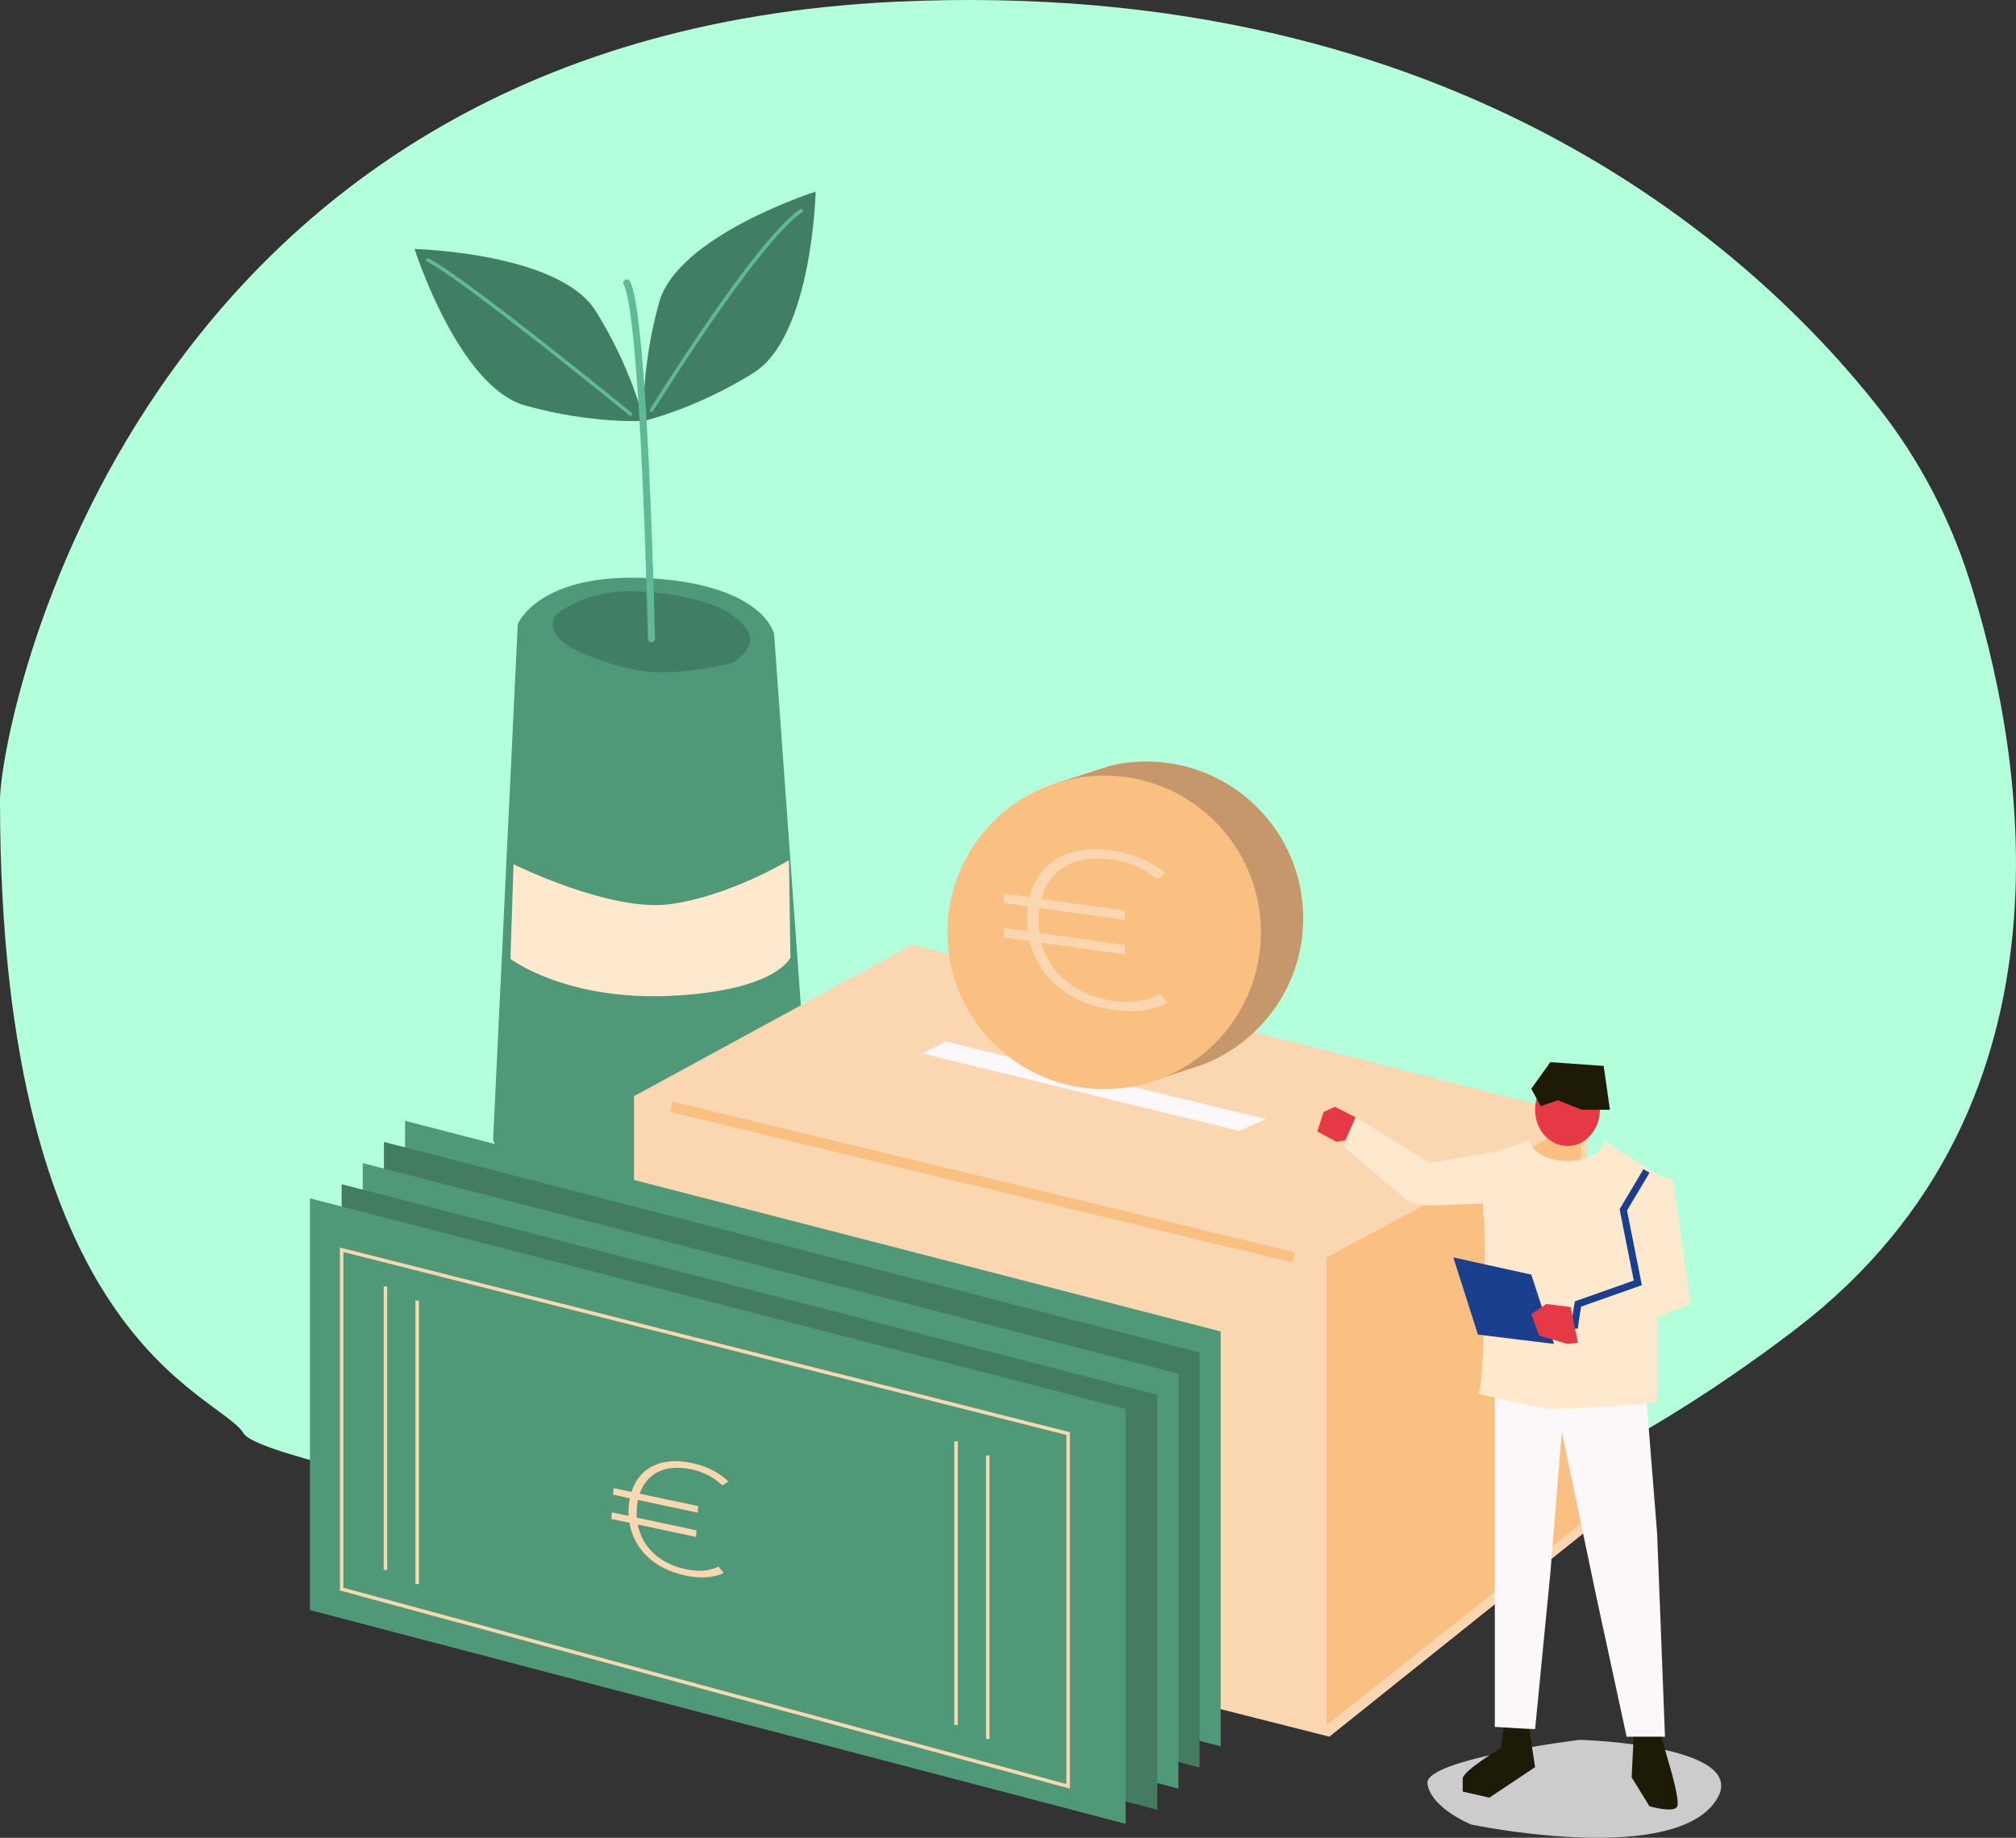 <svg xmlns="http://www.w3.org/2000/svg" id="Livello_2" viewBox="0 0 572.37 521.71"><rect x="0" y="0" width="572.37" height="521.71" fill="#333333" stroke="none"/><defs><style>.cls-1{fill:#417f65;}.cls-2{fill:#b3ffdc;}.cls-3{fill:#f9c082;}.cls-4{fill:#c6976a;}.cls-5{stroke:#fbd7b1;}.cls-5,.cls-6,.cls-7,.cls-8,.cls-9{fill:none;stroke-miterlimit:10;}.cls-10{fill:#fbd7b1;}.cls-11{fill:#ffe9ce;}.cls-6{stroke:#f9c082;stroke-width:3px;}.cls-12{fill:#ccc;}.cls-7,.cls-8{stroke-width:2px;}.cls-7,.cls-9{stroke:#5fbb97;stroke-linecap:round;}.cls-8{stroke:#1a3f8f;}.cls-13{fill:#1a3f8f;}.cls-14{fill:#437c61;}.cls-15{fill:#1d1a05;}.cls-16{fill:#509978;}.cls-17{fill:#e63946;}.cls-18{fill:#fcf7f8;}</style></defs><g id="Risparmi"><path class="cls-12" d="M448.51,493.9s-44.24,5.46-43.24,12.46,12.5,11.61,12.5,11.61c0,0,54.5,11.39,68.5-5.61s-37.76-18.46-37.76-18.46Z"></path><path class="cls-2" d="M0,227.18C0,206.18,37,10.84,254,.51c161.15-7.67,246.19,73.08,279.29,115.15,11.43,14.53,20.12,31.01,25.76,48.62,14.8,46.29,34.78,148.7-49.05,212.9-76.56,58.62-148.12,73.67-185.16,77.36-13.74,1.37-27.59,.84-41.2-1.48-49.85-8.49-208.36-36.17-214.43-46.1C62,395.18,0,381.19,0,227.18Z"></path><path class="cls-16" d="M139.99,323.7l7.01-146.52s6-15,38-13,34.78,15.81,34.78,15.81l8.22,114.19-21.67,46s-57.34,4.04-66.34-16.48Z"></path><path class="cls-11" d="M224,244.18s-16.85,10.25-33.82,12.51-44.38-11.34-44.38-11.34l-.88,26.85s15.67,11.94,45.65,10.49,33.84-10.87,33.84-10.87l-.41-27.63Z"></path><g><polygon class="cls-10" points="180 311.18 259 268.18 450.65 317.18 450.65 434.42 377.43 493.01 180 443.04 180 311.18"></polygon><line class="cls-6" x1="190.56" y1="314.18" x2="367.32" y2="356.96"></line></g><polygon class="cls-3" points="376.62 356.96 376.62 489.75 448.87 432.56 448.87 318.13 376.62 356.96"></polygon><g><path class="cls-15" d="M427.18,488.68l-1.08,7.57s-10.82,6.49-10.82,8.66v3.69l7.57,1.72,12.98-8.66-2.16-14.06-6.49,1.08Z"></path><path class="cls-15" d="M463.97,489.73l-.72,14.83,5.05,8.19s7.14,2.09,7.9,0-2.49-12.56-2.49-12.56l-3.25-11.5-6.49,1.04Z"></path><path class="cls-18" d="M424.4,393.07v97.15s9.28,.63,11.44,.63l4.33-44.36,3.25-40.03,9.74,46.52,8.66,40.03h10.89l-2.23-57.71-3.25-40.74-42.81-1.49Z"></path><path class="cls-11" d="M434.21,323.7l-12.98,4.33s-.54,16.26,0,17.05,.54,49.48-1.62,50.56c0,0,17.31,4.33,21.64,4.33,0,0,29.21-1.08,29.21-2.16v-40.18s-7.57-8.5-6.49-13.91,6.49-10.3,6.49-10.3l-15.13-9.71s1.06,2.7-4.35,4.87-15.15,1.08-16.77-4.87Z"></path><ellipse class="cls-17" cx="445.03" cy="315.04" rx="9.2" ry="10.28"></ellipse><polygon class="cls-15" points="440.16 301.52 434.75 309.09 437.46 314.01 442.33 312.34 449.06 315.04 457.08 315.04 455.31 302.6 440.16 301.52"></polygon><path class="cls-11" d="M424.4,326.97l-18.4,3.21-21-13-3.79,8.14,18.79,15.86s4,1,6,1,18.4-.66,18.4-.66v-14.55Z"></path><polygon class="cls-17" points="384.83 317.18 379 314.18 375.79 315.68 374 321.18 379.41 324.13 381.99 323.7 384.83 317.18"></polygon><path class="cls-11" d="M467.46,332.41l7.54,2.77,5,35-28.77,11.33s-4.23-3.33-4.23-4.33,1-7,1-7l17-6-4.12-20.72,6.58-11.05Z"></path><polygon class="cls-13" points="412.62 356.96 434.75 361.83 441.21 381.51 419.61 378.87 412.62 356.96"></polygon><path class="cls-8" d="M447,377.18c0-1,1-7,1-7l17-6-4.12-20.72,6.58-11.05"></path><polygon class="cls-17" points="445.92 371.05 439 370.18 434.75 373.07 437 379.18 445.03 381.51 448 381.18 445.92 371.05"></polygon></g><path class="cls-1" d="M157.86,180.02c-1.56-1.93-1.16-4.78,.86-6.22,4.04-2.89,11.79-6.74,23.66-5.86,18.53,1.37,26.27,5.67,29.71,10.84,3.44,5.16-4.3,9.46-4.3,9.46,0,0-13.77,3.44-23.66,2.44-9.31-.95-18.5-5.02-21.94-6.74-1.56-.78-3.11-2.41-4.33-3.92Z"></path><g><path class="cls-1" d="M213.88,105.9c-16.74,10.38-31.09,13.58-31.09,13.58,0,0-.94-14.67,4.35-33.65,5.29-18.97,44.44-31.44,44.44-31.44,0,0-.96,41.12-17.7,51.5Z"></path><path class="cls-1" d="M169.21,88.39c10.38,16.74,13.58,31.09,13.58,31.09,0,0-14.67,.94-33.65-4.35-18.97-5.29-31.44-44.44-31.44-44.44,0,0,41.12,.96,51.5,17.7Z"></path><path class="cls-9" d="M179.03,117.56s-47.56-38.75-57.56-43.75"></path><path class="cls-9" d="M184.96,116.45c.5-.64,29.5-47.64,42.5-56.64"></path><path class="cls-7" d="M184.96,181.31s-2-92-7-101"></path></g><g><polygon class="cls-16" points="115 318.18 346.57 377.97 346.57 495.75 115 435.07 115 318.18"></polygon><polygon class="cls-14" points="109 324.18 340.57 383.97 340.57 501.75 109 441.07 109 324.18"></polygon><polygon class="cls-16" points="103 330.18 334.57 389.97 334.57 507.75 103 447.07 103 330.18"></polygon><polygon class="cls-14" points="97 336.18 328.57 395.97 328.57 513.75 97 453.07 97 336.18"></polygon><polygon class="cls-16" points="88 340.18 319.57 399.97 319.57 517.75 88 457.07 88 340.18"></polygon></g><path class="cls-10" d="M178.72,432.28l-5.14-1.09,.13-1.86,4.77,1.02c-.09-1.62,.04-3.49,.35-5.02l-4.77-1.02,.13-1.86,5.09,1.08c2.03-6.31,7.72-10.2,17.15-8.2,3.25,.69,7.14,2.13,10.38,5.25l-1.71,1.12c-2.74-2.72-6.07-4.01-8.88-4.6-7.66-1.63-12.68,1.41-14.61,6.93l16.61,3.53-.13,1.86-16.97-3.61c-.31,1.49-.44,3.36-.35,5.02l16.97,3.61-.13,1.86-16.57-3.52c1.27,6.36,6.18,11.1,13.57,12.67,3.01,.64,6.34,.77,9.37-.72l1.5,1.8c-3.66,1.73-7.83,1.38-10.88,.73-9.27-1.97-14.68-7.81-15.89-14.98Z"></path><polygon class="cls-5" points="97 354.79 97 451.12 303.26 507.11 303.26 406.96 97 354.79"></polygon><line class="cls-5" x1="271.44" y1="489.68" x2="271.44" y2="409.18"></line><line class="cls-5" x1="280.44" y1="413.18" x2="280.44" y2="493.68"></line><line class="cls-5" x1="109.44" y1="445.68" x2="109.44" y2="365.18"></line><line class="cls-5" x1="118.44" y1="369.18" x2="118.44" y2="449.68"></line><polygon class="cls-18" points="351.81 321.04 261.81 299.04 268.5 295.68 359.5 317.68 351.81 321.04"></polygon><g><path class="cls-4" d="M341.65,302.16c16.59-6.47,28.35-22.6,28.35-41.48,0-24.58-19.92-44.5-44.5-44.5-3.47,0-6.85,.4-10.09,1.15l-14.98,4.8,5.98,83.39,17.69,2.38,17.55-5.74Z"></path><circle class="cls-3" cx="313.5" cy="264.68" r="44.5"></circle><path class="cls-10" d="M292.35,267.13l-7.35-1.03v-2.64l6.83,.96c-.29-2.28-.29-4.92,0-7.12l-6.83-.96v-2.64l7.29,1.02c2.24-9.1,9.88-15.15,23.37-13.25,4.65,.65,10.28,2.31,15.16,6.38l-2.3,1.74c-4.14-3.57-8.96-5.05-12.98-5.62-10.97-1.54-17.75,3.25-19.93,11.21l23.77,3.34v2.64l-24.29-3.41c-.29,2.14-.29,4.78,0,7.12l24.29,3.41v2.64l-23.72-3.33c2.41,8.84,9.82,15.05,20.39,16.53,4.31,.61,9.02,.46,13.15-1.94l2.3,2.39c-5,2.8-10.91,2.72-15.27,2.1-13.27-1.86-21.48-9.57-23.89-19.56Z"></path></g></g></svg>